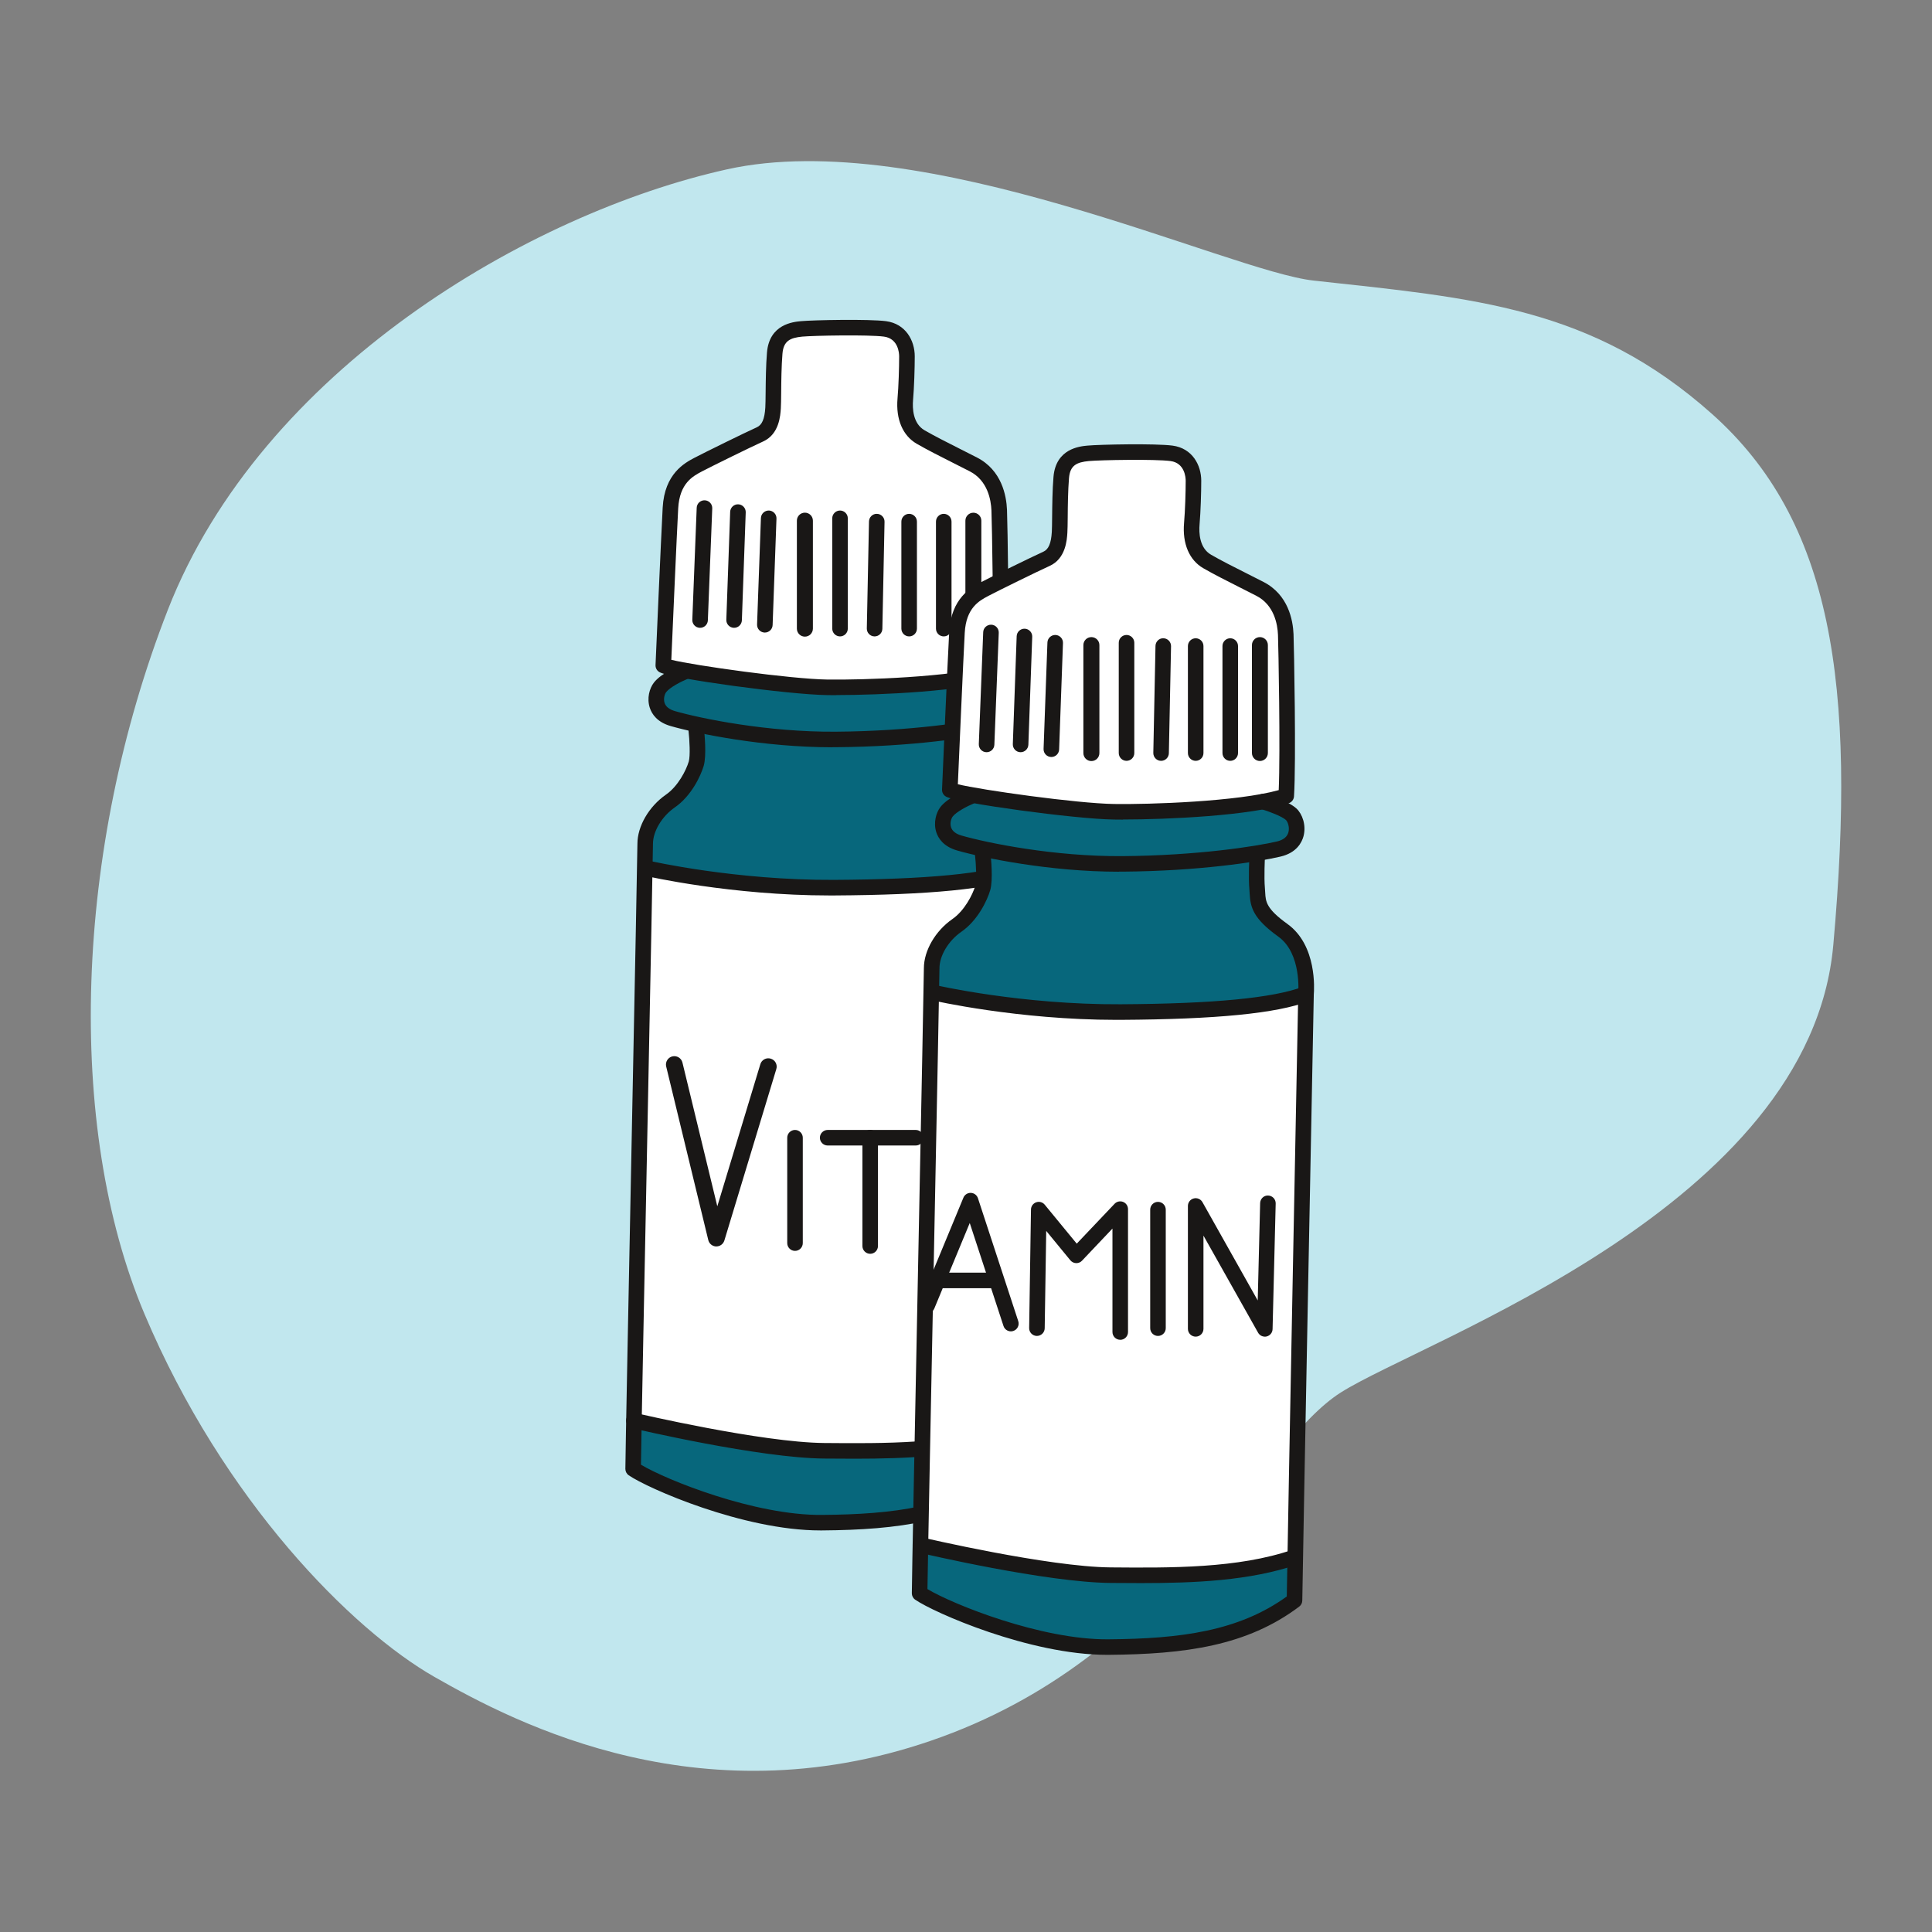 <?xml version="1.0" encoding="UTF-8"?><svg id="Layer_2" xmlns="http://www.w3.org/2000/svg" viewBox="0 0 496.99 496.99"><rect x="0" y="0" width="496.99" height="496.99" fill="#808080" stroke="none"/><defs><style>.cls-1{fill:#fff;}.cls-2{fill:#c1e7ee;}.cls-3{fill:#07677c;}.cls-4{fill:#191716;}</style></defs><path class="cls-2" d="M337.94,72.18c-21.97-2.4-100.14-39.91-150.96-28.61-50.82,11.29-119.72,51.58-143.81,113.32-24.09,61.74-26.35,132.89-6.02,181.08,20.33,48.19,53.46,81.32,74.54,93.36,21.08,12.05,70.02,37.65,130.64,15.44,60.61-22.21,81.16-75.04,102.62-88.59,21.46-13.55,120.63-47.69,126.65-115.08,6.02-67.39-.38-109.18-31.25-136.66-30.87-27.48-60.99-29.74-102.4-34.26Z"/><g><path class="cls-3" d="M176.09,172.35s-7.53,4.52-7.53,7.91,9.79,5.65,9.79,5.65c0,0,.75,3.76,0,8.66-.75,4.89-1.55,7.91-4.73,11.29s-7.65,9.22-7.93,13.46,.85,5.51,9.32,6.64,29.51,2.4,38.4,2.68c8.89,.28,33.6-.71,39.53-1.84s8.89-1.98,9.74-2.96c0-7.62-.85-12.85-4.09-14.96-3.25-2.12-7.76-5.55-8.33-8.35s-.99-12.97-.99-12.97l6.35-1.55s4.38-1.27,4.09-3.67-4.52-7.34-6.92-7.76c-2.4-.42-28.38,1.55-37.69,1.69-9.32,.14-39.01-3.91-39.01-3.91Z"/><path class="cls-1" d="M165.65,224.39l-1.8,141.6s36.99,6.49,48.56,6.78c11.58,.28,41.79-2.54,46.73-4.66,.14-8.05,2.82-142.73,2.82-142.73,0,0-37.1,3.25-47.41,2.96-10.31-.28-48.91-3.95-48.91-3.95Z"/><path class="cls-3" d="M163.14,367.41v11.58s28.58,12.99,47.47,12.85c18.89-.14,42.32-3.95,48.53-12.21,.28-4.45,0-9.81,0-9.81,0,0-29.26,5.36-44.98,4.94-15.72-.42-51.02-7.34-51.02-7.34Z"/><path class="cls-1" d="M257.03,154.65c-.14,6.35,.14,14.68,0,17.08-4.24,2.82-25.99,4.51-41.93,4.52-23.58,0-39.11-2.68-43.34-5.36-.71-9.32,.42-37.13,.85-41.08,.42-3.95,1.98-8.75,7.34-10.59,5.36-1.84,13.84-5.22,15.53-6.64s2.96-2.54,3.39-7.62c.42-5.08,.14-11.72,.28-14.26,.14-2.54,1.41-5.22,5.65-5.65,4.24-.42,20.61-.99,23.01,0,2.4,.99,6.49,2.54,6.64,8.89,.14,6.35-.85,14.26-.56,16.66s3.11,2.4,7.34,3.95c4.24,1.55,7.62,3.11,10.31,4.94,2.68,1.84,5.31,3.11,5.55,13.41,.24,10.31-.04,21.74-.04,21.74Z"/><path class="cls-4" d="M215.16,178.83c-.85,0-1.63,0-2.35-.02-9.96-.14-39.75-4.19-43.08-5.86-.71-.35-1.14-1.09-1.1-1.88,.01-.33,1.42-32.85,1.84-40.5,.48-8.74,5.67-11.48,8.16-12.8l.1-.05c2.43-1.28,12.99-6.47,15.93-7.79,1.37-.61,2.03-2.14,2.21-5.11,.05-.76,.06-2.17,.08-3.81,.03-2.97,.07-7.03,.35-10.35,.61-7.26,6.71-7.85,8.72-8.04,3.19-.3,17.51-.58,21.91,0,5.1,.68,7.38,5.03,7.38,9.04,0,3.02-.15,7.97-.43,11.19-.19,2.18-.06,6.1,2.96,7.84,2.58,1.49,5.81,3.12,9.22,4.84,1.39,.7,2.81,1.42,4.24,2.15,6.4,3.28,7.59,9.84,7.74,13.46,.13,3.35,.69,32.88,.12,41.71-.05,.81-.59,1.51-1.36,1.77-9.71,3.24-31.46,4.18-42.64,4.18Zm-42.47-9.1c6.05,1.49,30.69,4.94,40.18,5.08,9.15,.13,31.83-.61,42.37-3.57,.44-10.06-.07-36.76-.2-39.92-.11-2.75-.98-7.71-5.57-10.07-1.43-.73-2.84-1.45-4.22-2.14-3.47-1.75-6.75-3.41-9.42-4.95-3.61-2.08-5.41-6.33-4.95-11.65,.27-3.11,.42-7.9,.42-10.84,0-.76-.19-4.58-3.91-5.08-3.98-.53-18.09-.27-21,0-3.1,.3-4.84,1.08-5.11,4.39-.26,3.18-.31,7.15-.33,10.06-.02,1.76-.03,3.15-.09,4.02-.11,1.82-.41,6.64-4.56,8.51-2.83,1.27-13.39,6.46-15.7,7.68l-.11,.06c-2.26,1.2-5.68,3-6.03,9.48-.37,6.67-1.48,32.39-1.77,38.93Zm-2.06,1.43h0Z"/><path class="cls-4" d="M180.09,161.5s-.05,0-.08,0c-1.1-.04-1.96-.97-1.92-2.08l1.13-28.8c.04-1.1,.97-1.97,2.08-1.92,1.1,.04,1.96,.97,1.92,2.08l-1.13,28.8c-.04,1.08-.93,1.92-2,1.92Z"/><path class="cls-4" d="M188.84,161.5s-.05,0-.07,0c-1.1-.04-1.97-.97-1.93-2.07l.99-27.77c.04-1.1,.97-1.97,2.07-1.93,1.1,.04,1.97,.97,1.93,2.07l-.99,27.77c-.04,1.08-.93,1.93-2,1.93Z"/><path class="cls-4" d="M196.75,162.72s-.05,0-.07,0c-1.1-.04-1.97-.97-1.93-2.07l.99-27.39c.04-1.1,.97-1.96,2.07-1.93,1.1,.04,1.97,.97,1.93,2.07l-.99,27.39c-.04,1.08-.93,1.93-2,1.93Z"/><path class="cls-4" d="M207.05,163.77c-1.14,0-2.06-.92-2.06-2.06v-27.77c0-1.14,.92-2.06,2.06-2.06s2.06,.92,2.06,2.06v27.77c0,1.14-.92,2.06-2.06,2.06Z"/><path class="cls-4" d="M216.09,163.71c-1.1,0-2-.9-2-2v-28.38c0-1.1,.9-2,2-2s2,.9,2,2v28.38c0,1.1-.9,2-2,2Z"/><path class="cls-4" d="M224.98,163.71h-.04c-1.1-.02-1.98-.94-1.96-2.04l.56-27.53c.02-1.1,.93-2,2.04-1.96,1.1,.02,1.98,.94,1.96,2.04l-.56,27.53c-.02,1.09-.91,1.96-2,1.96Z"/><path class="cls-4" d="M233.87,163.71c-1.1,0-2-.9-2-2v-27.53c0-1.1,.9-2,2-2s2,.9,2,2v27.53c0,1.1-.9,2-2,2Z"/><path class="cls-4" d="M242.77,163.71c-1.1,0-2-.9-2-2v-27.53c0-1.1,.9-2,2-2s2,.9,2,2v27.53c0,1.1-.9,2-2,2Z"/><path class="cls-4" d="M250.39,163.76c-1.13,0-2.05-.92-2.05-2.05v-27.77c0-1.13,.92-2.05,2.05-2.05s2.05,.92,2.05,2.05v27.77c0,1.13-.92,2.05-2.05,2.05Z"/><path class="cls-4" d="M214.12,192.23c-17.78,0-34.9-3.54-41.57-5.45-3.51-1-4.87-3.1-5.39-4.69-.82-2.48-.07-5.04,1.04-6.48,1.88-2.45,6.52-4.4,7.04-4.62,1.02-.42,2.19,.07,2.61,1.09,.42,1.02-.07,2.19-1.09,2.61-1.59,.65-4.46,2.14-5.39,3.35-.38,.49-.77,1.72-.41,2.79,.32,.97,1.23,1.68,2.69,2.1,6.6,1.89,23.76,5.44,41.44,5.29,19.2-.14,34.34-2.52,39.66-3.76,1.67-.39,2.68-1.19,2.99-2.39,.36-1.34-.23-2.76-.65-3.15-1.02-.95-4.36-2.21-6.4-2.81-1.06-.31-1.67-1.42-1.36-2.48,.31-1.06,1.42-1.67,2.48-1.36,.97,.28,5.92,1.79,8,3.71,1.47,1.36,2.56,4.24,1.81,7.11-.41,1.54-1.72,4.28-5.96,5.26-5.87,1.37-21.02,3.72-40.53,3.86-.33,0-.66,0-.99,0Z"/><path class="cls-4" d="M211.04,393.69c-19.87,0-44.51-10.86-49.31-14.19-.54-.37-.86-.99-.86-1.64,0-3.16,.89-47.89,1.75-91.14,.7-34.87,1.35-67.81,1.35-69.66,0-4.52,2.96-9.61,7.36-12.66,3.09-2.14,5.19-6.27,5.85-8.52,.41-1.39,.21-5.49-.07-7.97-.12-1.1,.67-2.09,1.77-2.21,1.1-.12,2.09,.67,2.21,1.77,.13,1.13,.71,6.89-.07,9.54-.76,2.59-3.18,7.75-7.42,10.68-3.32,2.3-5.63,6.15-5.63,9.37,0,1.89-.63,33.33-1.35,69.74-.77,38.64-1.64,82.11-1.74,89.98,6.53,3.92,29.25,13.07,46.54,12.92,18.56-.14,33.51-2.09,45.89-11.02,.25-16.97,2.92-153.61,2.95-155.02,0-.05,0-.11,0-.16,0-.1,.91-10.22-5.11-14.55-6.55-4.71-7.19-7.57-7.39-11.09-.02-.31-.04-.62-.06-.94-.29-3.21-.02-8.4,0-8.62,.06-1.1,1-1.95,2.1-1.89,1.1,.06,1.95,1,1.89,2.1,0,.05-.27,5.12,0,8.04,.03,.37,.05,.72,.07,1.08,.13,2.29,.23,4.11,5.74,8.07,7.64,5.5,6.86,16.9,6.76,18.11-.08,3.93-2.82,144.58-2.96,155.91,0,.62-.3,1.2-.8,1.57-13.4,10.09-29.3,12.25-49.05,12.4-.13,0-.27,0-.41,0Z"/><path class="cls-4" d="M213.51,230.35c-25.43,0-47.07-4.94-47.29-5-1.08-.25-1.75-1.32-1.5-2.4,.25-1.08,1.32-1.75,2.4-1.5,.22,.05,22.03,5.02,47.43,4.89,23.89-.13,39.26-1.61,46.99-4.53,1.03-.39,2.19,.13,2.58,1.17,.39,1.03-.13,2.19-1.17,2.58-8.3,3.13-23.67,4.65-48.38,4.79-.35,0-.71,0-1.06,0Z"/><path class="cls-4" d="M219.83,375.24c-2.66,0-5.28-.02-7.86-.04-16.55-.14-48.03-7.5-49.36-7.82-1.08-.25-1.74-1.33-1.49-2.4,.25-1.07,1.33-1.74,2.4-1.49,.32,.08,32.38,7.57,48.48,7.71,15.38,.13,32.8,.28,46.81-4.55,1.04-.36,2.18,.19,2.54,1.24,.36,1.04-.19,2.18-1.24,2.54-12.26,4.23-26.71,4.81-40.3,4.81Z"/><path class="cls-4" d="M184.29,320.64h-.06c-.97-.03-1.8-.7-2.03-1.64l-10.83-44.65c-.28-1.15,.43-2.32,1.58-2.6,1.15-.28,2.32,.43,2.6,1.58l8.97,36.98,11.07-36.55c.34-1.14,1.54-1.78,2.68-1.43,1.14,.34,1.78,1.54,1.43,2.68l-13.36,44.09c-.28,.91-1.11,1.53-2.06,1.53Z"/></g><g><path class="cls-3" d="M249.79,204.35s-7.53,4.52-7.53,7.91,9.79,5.65,9.79,5.65c0,0,.75,3.76,0,8.66-.75,4.89-1.55,7.91-4.73,11.29s-7.65,9.22-7.93,13.46,.85,5.51,9.32,6.64,29.51,2.4,38.4,2.68,33.6-.71,39.53-1.84,8.89-1.98,9.74-2.96c0-7.62-.85-12.85-4.09-14.96-3.25-2.12-7.76-5.55-8.33-8.35s-.99-12.97-.99-12.97l6.35-1.55s4.38-1.27,4.09-3.67-4.52-7.34-6.92-7.76c-2.4-.42-28.38,1.55-37.69,1.69-9.32,.14-39.01-3.91-39.01-3.91Z"/><path class="cls-1" d="M239.35,256.4l-1.8,141.6s36.99,6.49,48.56,6.78c11.58,.28,41.79-2.54,46.73-4.66,.14-8.05,2.82-142.73,2.82-142.73,0,0-37.1,3.25-47.41,2.96-10.31-.28-48.91-3.95-48.91-3.95Z"/><path class="cls-3" d="M236.85,399.41v11.58s28.58,12.99,47.47,12.85c18.89-.14,42.32-3.95,48.53-12.21,.28-4.45,0-9.81,0-9.81,0,0-29.26,5.36-44.98,4.94-15.72-.42-51.02-7.34-51.02-7.34Z"/><path class="cls-1" d="M330.73,186.66c-.14,6.35,.14,14.68,0,17.08-4.24,2.82-25.99,4.51-41.93,4.52-23.58,0-39.11-2.68-43.34-5.36-.71-9.32,.42-37.13,.85-41.08,.42-3.95,1.98-8.75,7.34-10.59,5.36-1.84,13.84-5.22,15.53-6.64s2.96-2.54,3.39-7.62c.42-5.08,.14-11.72,.28-14.26,.14-2.54,1.41-5.22,5.65-5.65,4.24-.42,20.61-.99,23.01,0,2.4,.99,6.49,2.54,6.64,8.89,.14,6.35-.85,14.26-.56,16.66s3.11,2.4,7.34,3.95c4.24,1.55,7.62,3.11,10.31,4.94s5.31,3.11,5.55,13.41c.24,10.31-.04,21.74-.04,21.74Z"/><path class="cls-4" d="M288.86,210.84c-.85,0-1.63,0-2.35-.02-9.96-.14-39.75-4.19-43.08-5.86-.71-.35-1.14-1.09-1.1-1.88,.01-.33,1.42-32.85,1.84-40.5,.48-8.74,5.67-11.48,8.16-12.8l.1-.05c2.43-1.28,12.99-6.47,15.93-7.79,1.37-.61,2.03-2.14,2.21-5.11,.05-.76,.06-2.17,.08-3.81,.03-2.97,.07-7.03,.35-10.35,.61-7.26,6.71-7.85,8.72-8.04,3.19-.3,17.51-.58,21.91,0,5.1,.68,7.38,5.03,7.38,9.04,0,3.02-.15,7.97-.43,11.19-.19,2.18-.06,6.1,2.96,7.84,2.58,1.49,5.81,3.12,9.23,4.84,1.39,.7,2.81,1.42,4.24,2.15,6.4,3.28,7.59,9.84,7.74,13.46,.13,3.35,.69,32.88,.12,41.71-.05,.81-.59,1.51-1.36,1.77-9.71,3.24-31.46,4.18-42.64,4.18Zm-42.47-9.1c6.05,1.49,30.69,4.94,40.18,5.08,9.15,.14,31.83-.61,42.37-3.57,.44-10.06-.07-36.76-.19-39.92-.11-2.75-.98-7.71-5.57-10.07-1.43-.73-2.84-1.45-4.22-2.14-3.47-1.75-6.75-3.41-9.42-4.95-3.61-2.08-5.41-6.33-4.95-11.65,.27-3.11,.42-7.9,.42-10.84,0-.76-.19-4.58-3.91-5.08-3.98-.53-18.09-.27-21,0-3.1,.3-4.84,1.08-5.11,4.39-.26,3.18-.31,7.15-.33,10.06-.02,1.76-.03,3.15-.09,4.02-.11,1.82-.42,6.64-4.56,8.51-2.83,1.27-13.39,6.46-15.7,7.68l-.11,.06c-2.26,1.2-5.68,3-6.03,9.48-.37,6.67-1.48,32.39-1.77,38.93Zm-2.06,1.43h0Z"/><path class="cls-4" d="M253.79,193.5s-.05,0-.08,0c-1.1-.04-1.96-.97-1.92-2.08l1.13-28.8c.04-1.1,.97-1.95,2.08-1.92,1.1,.04,1.96,.97,1.92,2.08l-1.13,28.8c-.04,1.08-.93,1.92-2,1.92Z"/><path class="cls-4" d="M262.54,193.5s-.05,0-.07,0c-1.1-.04-1.97-.97-1.93-2.07l.99-27.77c.04-1.1,.96-1.96,2.07-1.93,1.1,.04,1.97,.97,1.93,2.07l-.99,27.77c-.04,1.08-.93,1.93-2,1.93Z"/><path class="cls-4" d="M270.45,194.73s-.05,0-.07,0c-1.1-.04-1.97-.97-1.93-2.07l.99-27.39c.04-1.1,.97-1.96,2.07-1.93,1.1,.04,1.97,.97,1.93,2.07l-.99,27.39c-.04,1.08-.93,1.93-2,1.93Z"/><path class="cls-4" d="M280.75,195.78c-1.14,0-2.06-.92-2.06-2.06v-27.77c0-1.14,.92-2.06,2.06-2.06s2.06,.92,2.06,2.06v27.77c0,1.14-.92,2.06-2.06,2.06Z"/><path class="cls-4" d="M289.79,195.72c-1.1,0-2-.9-2-2v-28.38c0-1.1,.9-2,2-2s2,.9,2,2v28.38c0,1.1-.9,2-2,2Z"/><path class="cls-4" d="M298.68,195.72h-.04c-1.1-.02-1.98-.94-1.96-2.04l.56-27.53c.02-1.1,.94-2.01,2.04-1.96,1.1,.02,1.98,.94,1.96,2.04l-.56,27.53c-.02,1.09-.91,1.96-2,1.96Z"/><path class="cls-4" d="M307.58,195.72c-1.1,0-2-.9-2-2v-27.53c0-1.1,.9-2,2-2s2,.9,2,2v27.53c0,1.1-.9,2-2,2Z"/><path class="cls-4" d="M316.47,195.72c-1.1,0-2-.9-2-2v-27.53c0-1.1,.9-2,2-2s2,.9,2,2v27.53c0,1.1-.9,2-2,2Z"/><path class="cls-4" d="M324.1,195.76c-1.13,0-2.05-.92-2.05-2.05v-27.77c0-1.13,.92-2.05,2.05-2.05s2.05,.92,2.05,2.05v27.77c0,1.13-.92,2.05-2.05,2.05Z"/><path class="cls-4" d="M287.82,224.24c-17.78,0-34.9-3.54-41.57-5.45-3.51-1-4.87-3.1-5.39-4.69-.81-2.47-.03-5.09,1.04-6.48,1.88-2.45,6.52-4.4,7.04-4.62,1.02-.42,2.19,.07,2.61,1.09,.42,1.02-.07,2.19-1.09,2.61-1.59,.65-4.46,2.14-5.39,3.35-.38,.49-.77,1.72-.41,2.79,.32,.97,1.23,1.68,2.69,2.1,6.6,1.89,23.76,5.43,41.44,5.29,19.2-.14,34.34-2.52,39.66-3.76,1.67-.39,2.68-1.19,2.99-2.39,.36-1.34-.23-2.77-.65-3.15-1.02-.94-4.36-2.21-6.4-2.81-1.06-.31-1.67-1.42-1.36-2.48,.31-1.06,1.42-1.67,2.48-1.36,.97,.28,5.92,1.79,8,3.71,1.47,1.36,2.56,4.24,1.81,7.11-.41,1.54-1.72,4.28-5.96,5.26-5.87,1.37-21.02,3.72-40.53,3.86-.33,0-.66,0-.99,0Z"/><path class="cls-4" d="M284.74,425.69c-19.87,0-44.52-10.86-49.32-14.19-.54-.37-.86-.99-.86-1.64,0-3.16,.89-47.89,1.75-91.14,.7-34.87,1.35-67.81,1.35-69.66,0-4.52,2.96-9.61,7.36-12.66,3.09-2.14,5.19-6.27,5.86-8.52,.41-1.39,.21-5.49-.07-7.97-.12-1.1,.67-2.09,1.77-2.21,1.1-.12,2.09,.67,2.21,1.77,.13,1.13,.71,6.89-.07,9.54-.76,2.59-3.18,7.75-7.42,10.68-3.32,2.3-5.63,6.15-5.63,9.37,0,1.89-.63,33.33-1.35,69.74-.77,38.64-1.64,82.12-1.74,89.98,6.53,3.92,29.24,13.07,46.54,12.92,18.56-.14,33.51-2.09,45.89-11.02,.25-16.97,2.92-153.61,2.95-155.02,0-.05,0-.11,0-.16,0-.1,.91-10.22-5.11-14.55-6.55-4.71-7.19-7.57-7.39-11.09-.02-.31-.04-.62-.06-.94-.29-3.21-.02-8.4,0-8.62,.06-1.1,1-1.95,2.1-1.89,1.1,.06,1.95,1,1.89,2.1,0,.05-.27,5.12,0,8.04,.03,.37,.05,.72,.07,1.08,.13,2.29,.23,4.11,5.74,8.07,7.64,5.5,6.86,16.9,6.76,18.11-.08,3.93-2.82,144.58-2.96,155.91,0,.62-.3,1.2-.8,1.57-13.4,10.09-29.3,12.25-49.05,12.4-.13,0-.27,0-.41,0Z"/><path class="cls-4" d="M287.22,262.35c-25.43,0-47.07-4.95-47.29-5-1.08-.25-1.75-1.32-1.5-2.4,.25-1.08,1.32-1.75,2.4-1.5,.22,.05,22.03,5.03,47.43,4.89,23.89-.13,39.26-1.61,46.99-4.53,1.03-.39,2.19,.13,2.58,1.17,.39,1.03-.13,2.19-1.17,2.58-8.3,3.13-23.67,4.65-48.38,4.79-.35,0-.71,0-1.06,0Z"/><path class="cls-4" d="M293.53,407.24c-2.66,0-5.28-.02-7.86-.04-16.55-.14-48.03-7.5-49.36-7.82-1.08-.25-1.74-1.33-1.49-2.4,.25-1.08,1.33-1.74,2.4-1.49,.32,.08,32.38,7.57,48.48,7.71,15.38,.13,32.8,.28,46.81-4.55,1.04-.36,2.18,.2,2.54,1.24,.36,1.04-.19,2.18-1.24,2.54-12.26,4.23-26.71,4.81-40.3,4.81Z"/></g><path class="cls-4" d="M204.51,321.78c-1.1,0-2-.9-2-2v-27.11c0-1.1,.9-2,2-2s2,.9,2,2v27.11c0,1.1-.9,2-2,2Z"/><path class="cls-4" d="M235.57,294.67h-22.66c-1.1,0-2-.9-2-2s.9-2,2-2h22.66c1.1,0,2,.9,2,2s-.9,2-2,2Z"/><path class="cls-4" d="M223.85,322.53c-1.1,0-2-.9-2-2v-27.86c0-1.1,.9-2,2-2s2,.9,2,2v27.86c0,1.1-.9,2-2,2Z"/><path class="cls-4" d="M260.04,342.48c-.84,0-1.62-.53-1.9-1.38l-8.68-26.49-9.11,21.98c-.42,1.02-1.59,1.5-2.61,1.08-1.02-.42-1.5-1.59-1.08-2.61l11.17-26.97c.32-.77,1.09-1.27,1.92-1.23,.84,.03,1.56,.58,1.82,1.38l10.37,31.62c.34,1.05-.23,2.18-1.28,2.52-.21,.07-.42,.1-.62,.1Z"/><path class="cls-4" d="M255.58,331.38h-13.93c-1.1,0-2-.9-2-2s.9-2,2-2h13.93c1.1,0,2,.9,2,2s-.9,2-2,2Z"/><path class="cls-4" d="M288.17,344.65c-1.1,0-2-.9-2-2v-26.61l-7.84,8.27c-.39,.42-.95,.64-1.52,.62-.57-.02-1.11-.29-1.47-.73l-6.21-7.56-.39,25.05c-.02,1.1-.93,1.97-2.03,1.97-1.1-.02-1.99-.93-1.97-2.03l.47-30.49c.01-.84,.55-1.58,1.34-1.86,.79-.28,1.67-.03,2.2,.62l8.23,10.02,9.74-10.26c.56-.59,1.43-.78,2.19-.48,.76,.3,1.26,1.04,1.26,1.86v31.62c0,1.1-.9,2-2,2Z"/><path class="cls-4" d="M297.88,343.66c-1.1,0-2-.9-2-2v-30.49c0-1.1,.9-2,2-2s2,.9,2,2v30.49c0,1.1-.9,2-2,2Z"/><path class="cls-4" d="M325.37,343.84c-.71,0-1.38-.38-1.74-1.02l-14.05-24.97v23.99c0,1.1-.9,2-2,2s-2-.9-2-2v-31.62c0-.91,.61-1.7,1.49-1.93,.88-.23,1.8,.16,2.25,.95l14.22,25.29,.62-25.04c.03-1.1,.94-2,2.05-1.95,1.1,.03,1.98,.94,1.95,2.05l-.8,32.31c-.02,.9-.64,1.67-1.52,1.89-.16,.04-.32,.06-.48,.06Z"/></svg>